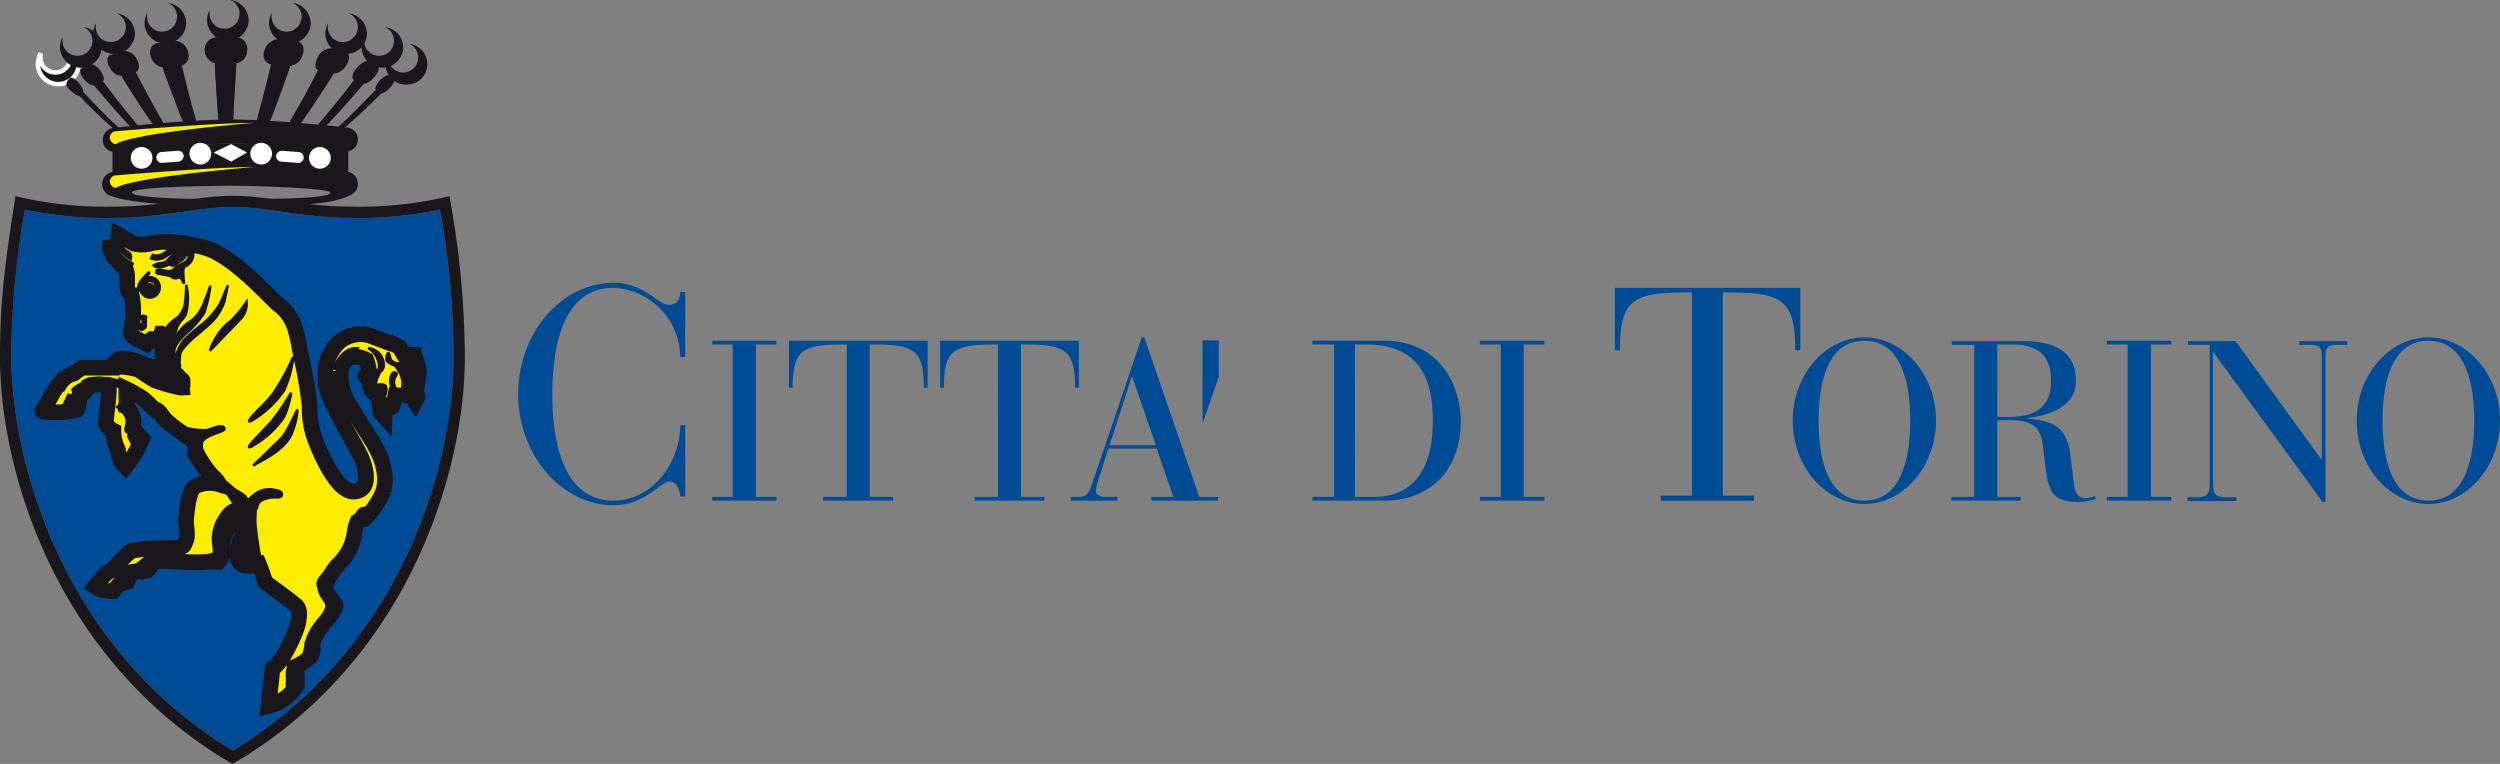 <svg xmlns="http://www.w3.org/2000/svg" width="267.338" height="81.689" viewBox="0 0 267.338 81.689">
  <rect x="0" y="0" width="267.338" height="81.689" fill="#808080" stroke="none"/>
  <g id="torino" transform="translate(-21.301 -229.9)">
    <g id="Raggruppa_9381" data-name="Raggruppa 9381" transform="translate(76.71 260.144)">
      <path id="Tracciato_5381" data-name="Tracciato 5381" d="M163.561,298.78h-.535c0,.757-.312,1.381-1.2,1.381-1.2,0-2.628-2.361-5.924-2.361-5.479,0-10.2,5.256-10.2,11.893s4.766,11.893,10.2,11.893c3.341,0,5.033-2.539,6.013-2.539.757,0,1.114.98,1.114,1.6h.535v-7.617h-.535c0,4.053-3.029,8.062-7.127,8.062-5.746,0-6.548-7.127-6.548-11.358s.757-11.4,6.548-11.4a7.471,7.471,0,0,1,7.127,7.394h.535Z" transform="translate(-145.7 -297.8)" fill="#004b95"/>
    </g>
    <path id="Tracciato_5382" data-name="Tracciato 5382" d="M194.483,328.4H192.3v.4h6.859v-.4h-2.183V312.1h2.183v-.4H192.3v.4h2.183Z" transform="translate(-94.834 -45.365)" fill="#004b95"/>
    <g id="Raggruppa_9382" data-name="Raggruppa 9382" transform="translate(105.662 266.335)">
      <path id="Tracciato_5383" data-name="Tracciato 5383" d="M216.847,328.4h-2.494v.4h7.483v-.4h-2.494V312.1h.535c4.276,0,5.256.668,5.256,4.632h.4V311.7H210.7v5.033h.4c0-3.964.98-4.632,5.3-4.632h.49v16.3Z" transform="translate(-210.7 -311.7)" fill="#004b95"/>
      <path id="Tracciato_5384" data-name="Tracciato 5384" d="M253.191,328.4H250.7v.4h7.438v-.4h-2.494V312.1h.535c4.276,0,5.256.668,5.256,4.632h.4V311.7H247v5.033h.4c0-3.964.98-4.632,5.3-4.632h.49Z" transform="translate(-230.831 -311.7)" fill="#004b95"/>
      <path id="Tracciato_5385" data-name="Tracciato 5385" d="M340.943,312.1h1.2c5.924,0,7.127,4.009,7.127,8.151,0,7.3-4.053,8.151-6.236,8.151h-2.094Zm-2.227,16.3H336.4v.4h7.617c4.989,0,8.24-3.252,8.24-8.552,0-3.207-1.826-8.552-8.285-8.552H336.4v.4h2.316Z" transform="translate(-280.411 -311.7)" fill="#004b95"/>
    </g>
    <path id="Tracciato_5386" data-name="Tracciato 5386" d="M378.827,328.4H376.6v.4h6.9v-.4h-2.227V312.1H383.5v-.4h-6.9v.4h2.227Z" transform="translate(-197.043 -45.365)" fill="#004b95"/>
    <g id="Raggruppa_9383" data-name="Raggruppa 9383" transform="translate(193.989 260.678)">
      <path id="Tracciato_5387" data-name="Tracciato 5387" d="M417.24,321.226H413.9v.535h9.977v-.535h-3.341V299.49h.713c5.7,0,7.038.891,7.038,6.191h.535V299H409v6.681h.535c0-5.3,1.292-6.191,7.038-6.191h.668Z" transform="translate(-409 -299)" fill="#004b95"/>
      <path id="Tracciato_5388" data-name="Tracciato 5388" d="M454.462,319.808c0-3.162.579-8.552,4.9-8.552s4.9,5.345,4.9,8.552c0,3.162-.579,8.552-4.9,8.552s-4.9-5.39-4.9-8.552m-2.762,0c0,4.989,3.563,8.908,7.661,8.908s7.661-3.964,7.661-8.908c0-4.989-3.563-8.908-7.661-8.908s-7.661,3.92-7.661,8.908" transform="translate(-432.681 -305.6)" fill="#004b95"/>
      <path id="Tracciato_5389" data-name="Tracciato 5389" d="M494.7,312.156h1.648c3.43,0,4.1,1.96,4.1,3.92,0,2.806-1.693,3.831-4.543,3.831h-1.2Zm-2.494,16.3H489.8v.4h7.394v-.4H494.7v-8.2h1.559c2.762,0,3.162,1.381,3.341,2.9l.178,1.47c.356,2.806.49,4.365,3.474,4.365a5.709,5.709,0,0,0,2-.312l-.134-.312a2.653,2.653,0,0,1-.98.223c-.4,0-1.069-.089-1.247-1.514l-.356-2.94c-.356-3.207-1.826-3.786-4.632-4.053v-.045c1.782-.223,5.211-.98,5.211-3.964,0-3.652-3.029-4.276-5.835-4.276h-7.438v.4h2.405v16.258Z" transform="translate(-453.81 -306.099)" fill="#004b95"/>
    </g>
    <path id="Tracciato_5390" data-name="Tracciato 5390" d="M529.327,328.4H527.1v.4H534v-.4h-2.182V312.1H534v-.4h-6.9v.4h2.227Z" transform="translate(-280.508 -45.365)" fill="#004b95"/>
    <g id="Raggruppa_9384" data-name="Raggruppa 9384" transform="translate(135.817 265.979)">
      <path id="Tracciato_5391" data-name="Tracciato 5391" d="M589.862,319.808c0-3.162.579-8.552,4.9-8.552s4.9,5.345,4.9,8.552c0,3.162-.579,8.552-4.9,8.552s-4.9-5.39-4.9-8.552m-2.762,0c0,4.989,3.563,8.908,7.661,8.908s7.661-3.964,7.661-8.908c0-4.989-3.563-8.908-7.661-8.908s-7.661,3.92-7.661,8.908" transform="translate(-449.599 -310.9)" fill="#004b95"/>
      <path id="Tracciato_5392" data-name="Tracciato 5392" d="M560.932,328.993h.312v-15.5c0-.98.178-1.292,1.247-1.292h1.069v-.4h-5.122v.4H559.6c1.069,0,1.247.312,1.247,1.292V324.45H560.8l-9.176-12.65h-5.078v.4h2.316v14.921c0,1.158-.4,1.381-1.514,1.381H546.5v.4h5.211v-.4h-.98c-1.114,0-1.514-.223-1.514-1.381V313h.045Z" transform="translate(-427.083 -311.399)" fill="#004b95"/>
      <path id="Tracciato_5393" data-name="Tracciato 5393" d="M287.487,322.436h-4.944l2.361-7.349h.045Zm1.871,5.523H287v.4h7.127v-.4h-2l-5.88-17.06h-.267l-5.3,15.634c-.445,1.336-.757,1.425-1.514,1.425H278.4v.4h4.989v-.4h-1.247c-.757,0-1.069-.267-1.069-.624a5.019,5.019,0,0,1,.356-1.47l.98-3.073h5.167Z" transform="translate(-278.4 -310.9)" fill="#004b95"/>
    </g>
    <path id="Tracciato_5394" data-name="Tracciato 5394" d="M310,311.6v8.908l1.737-4.989V311.6Z" transform="translate(-160.108 -45.309)" fill="#004b95"/>
    <g id="Raggruppa_9385" data-name="Raggruppa 9385" transform="translate(22.503 229.9)">
      <path id="Tracciato_5395" data-name="Tracciato 5395" d="M47.7,337.727C65.6,326.9,71.3,307.35,71.3,295.635a88.372,88.372,0,0,0-1.47-15.768,40.511,40.511,0,0,1-9.666.891c-4.9,0-8.775-1.158-12.516-1.158-3.7,0-7.617,1.158-12.516,1.158a40.511,40.511,0,0,1-9.666-.891A92.727,92.727,0,0,0,24,295.635c.089,11.714,5.746,31.268,23.7,42.092" transform="translate(-24 -257.463)" fill="#004b95"/>
      <path id="Tracciato_5396" data-name="Tracciato 5396" d="M113.9,242.583a2.352,2.352,0,0,1,.312-1.158,1.515,1.515,0,0,0-.045.445,1.6,1.6,0,1,0,3.207,0,1.563,1.563,0,0,0-.98-1.47,2.212,2.212,0,0,1,1.96,2.183,2.186,2.186,0,0,1-2.183,2.183,2.154,2.154,0,0,1-2.272-2.183" transform="translate(-73.857 -235.723)" fill="#1a171c"/>
      <path id="Tracciato_5397" data-name="Tracciato 5397" d="M108.1,238.583a2.352,2.352,0,0,1,.312-1.158,1.515,1.515,0,0,0-.045.445,1.6,1.6,0,1,0,3.207,0,1.563,1.563,0,0,0-.98-1.47,2.212,2.212,0,0,1,1.96,2.183,2.228,2.228,0,0,1-4.454,0" transform="translate(-70.64 -233.505)" fill="#1a171c"/>
      <path id="Tracciato_5398" data-name="Tracciato 5398" d="M99.4,235.283a2.352,2.352,0,0,1,.312-1.158,1.515,1.515,0,0,0-.045.445,1.6,1.6,0,0,0,3.207,0,1.563,1.563,0,0,0-.98-1.47,2.212,2.212,0,0,1,1.96,2.183,2.228,2.228,0,0,1-4.454,0" transform="translate(-65.815 -231.675)" fill="#1a171c"/>
      <path id="Tracciato_5399" data-name="Tracciato 5399" d="M85.9,232.783a2.352,2.352,0,0,1,.312-1.158,1.515,1.515,0,0,0-.045.445,1.6,1.6,0,0,0,3.207,0,1.563,1.563,0,0,0-.98-1.47,2.212,2.212,0,0,1,1.96,2.183,2.228,2.228,0,0,1-4.454,0" transform="translate(-58.329 -230.288)" fill="#1a171c"/>
      <path id="Tracciato_5400" data-name="Tracciato 5400" d="M71,232.083a2.352,2.352,0,0,1,.312-1.158,1.515,1.515,0,0,0-.045.445,1.6,1.6,0,1,0,3.207,0,1.563,1.563,0,0,0-.98-1.47,2.212,2.212,0,0,1,1.96,2.183,2.228,2.228,0,0,1-4.454,0" transform="translate(-50.065 -229.9)" fill="#1a171c"/>
      <path id="Tracciato_5401" data-name="Tracciato 5401" d="M34.765,243.591v.267a2.183,2.183,0,0,1-4.365,0,2.351,2.351,0,0,1,.312-1.158,1.515,1.515,0,0,0-.045.445,1.6,1.6,0,1,0,3.207,0h0Z" transform="translate(-27.549 -236.999)" fill="#1a171c"/>
      <path id="Tracciato_5402" data-name="Tracciato 5402" d="M34.765,243.591v.267a2.183,2.183,0,0,1-4.365,0,2.351,2.351,0,0,1,.312-1.158,1.515,1.515,0,0,0-.045.445,1.6,1.6,0,1,0,3.207,0h0Z" transform="translate(-27.549 -236.999)" fill="none" stroke="#fff" stroke-miterlimit="3.864" stroke-width="0.482"/>
      <path id="Tracciato_5403" data-name="Tracciato 5403" d="M35.7,238.583a2.351,2.351,0,0,1,.312-1.158,1.515,1.515,0,0,0-.045.445,1.6,1.6,0,1,0,3.207,0,1.563,1.563,0,0,0-.98-1.47,2.212,2.212,0,0,1,1.96,2.183,2.228,2.228,0,0,1-4.454,0" transform="translate(-30.489 -233.505)" fill="#1a171c"/>
      <path id="Tracciato_5404" data-name="Tracciato 5404" d="M43.7,235.283a2.351,2.351,0,0,1,.312-1.158,1.515,1.515,0,0,0-.045.445,1.6,1.6,0,0,0,3.207,0,1.563,1.563,0,0,0-.98-1.47,2.212,2.212,0,0,1,1.96,2.183,2.228,2.228,0,0,1-4.454,0" transform="translate(-34.925 -231.675)" fill="#1a171c"/>
      <path id="Tracciato_5405" data-name="Tracciato 5405" d="M56,232.783a2.352,2.352,0,0,1,.312-1.158,1.515,1.515,0,0,0-.045.445,1.6,1.6,0,0,0,3.207,0,1.563,1.563,0,0,0-.98-1.47,2.212,2.212,0,0,1,1.96,2.183,2.228,2.228,0,0,1-4.454,0" transform="translate(-41.747 -230.288)" fill="#1a171c"/>
      <path id="Tracciato_5406" data-name="Tracciato 5406" d="M39.456,251.164c.134-.134.668.223.935.49,1.336,1.425,2.494,2.628,3.519,3.563.178.178.4.445.178.49-.178.045-.579-.223-.713-.356q-1.537-1.336-3.474-3.341c-.312-.312-.579-.713-.445-.846" transform="translate(-32.552 -241.676)" fill="#1a171c"/>
      <path id="Tracciato_5407" data-name="Tracciato 5407" d="M37.252,249.01a3.122,3.122,0,0,1,.356-.445c.178-.134.713.223.98.579.356.445.535.846.4.98-.134.089-.267.223-.4.312-.134.134-.579-.223-.846-.445h0c-.4-.356-.624-.668-.49-.8v-.178" transform="translate(-31.328 -240.235)" fill="#1a171c"/>
      <path id="Tracciato_5408" data-name="Tracciato 5408" d="M43.486,248.365c.267-.134.846.223,1.2.668,1.336,1.782,2.45,3.162,3.385,4.276.178.223.267.535,0,.535a1.266,1.266,0,0,1-.846-.4c-.98-1.069-2.138-2.361-3.519-4.009-.4-.445-.535-.891-.223-1.069" transform="translate(-34.711 -240.124)" fill="#1a171c"/>
      <path id="Tracciato_5409" data-name="Tracciato 5409" d="M40.666,245.755c.267-.178.535-.312.8-.49.312-.134.935.223,1.292.757.4.579.4,1.024.134,1.158s-.535.223-.8.356c-.267.089-.757-.223-1.114-.624-.4-.49-.535-.98-.312-1.158" transform="translate(-33.183 -238.405)" fill="#1a171c"/>
      <path id="Tracciato_5410" data-name="Tracciato 5410" d="M50.628,245.783a1.489,1.489,0,0,1,1.381.891c1.114,2.138,2,3.742,2.717,4.989.178.312.089.579-.267.579a1.387,1.387,0,0,1-.935-.49c-.846-1.2-1.826-2.717-3.073-4.721-.312-.624-.267-1.158.178-1.247" transform="translate(-38.557 -238.701)" fill="#1a171c"/>
      <path id="Tracciato_5411" data-name="Tracciato 5411" d="M47.416,242.529c.445-.134.891-.312,1.381-.445a1.63,1.63,0,0,1,1.514,1.024c.356.757.089,1.2-.312,1.336-.445.089-.846.178-1.292.312a1.46,1.46,0,0,1-1.336-.846c-.4-.668-.312-1.247.045-1.381" transform="translate(-36.815 -236.649)" fill="#1a171c"/>
      <path id="Tracciato_5412" data-name="Tracciato 5412" d="M61.105,243.7a1.421,1.421,0,0,1,1.381,1.114c.579,2.361,1.024,4.142,1.425,5.479a.485.485,0,0,1-.535.624,1.091,1.091,0,0,1-.935-.579c-.535-1.336-1.158-3.029-2-5.3-.178-.757.134-1.292.668-1.336" transform="translate(-44.18 -237.549)" fill="#1a171c"/>
      <path id="Tracciato_5413" data-name="Tracciato 5413" d="M58.034,239.963c.624-.089,1.247-.178,1.915-.267a1.518,1.518,0,0,1,1.47,1.292,1.056,1.056,0,0,1-.846,1.381c-.579.045-1.158.134-1.693.178a1.531,1.531,0,0,1-1.425-1.069c-.312-.8.045-1.381.579-1.514" transform="translate(-42.489 -235.331)" fill="#1a171c"/>
      <path id="Tracciato_5414" data-name="Tracciato 5414" d="M74.058,242.8a1.155,1.155,0,0,1,1.114,1.292c-.134,2.45-.267,4.276-.312,5.657a.827.827,0,0,1-1.6,0c-.089-1.381-.223-3.162-.356-5.612a1.256,1.256,0,0,1,1.158-1.336" transform="translate(-51.119 -237.054)" fill="#1a171c"/>
      <path id="Tracciato_5415" data-name="Tracciato 5415" d="M71.648,238.845c.713-.045,1.425-.045,2.183-.045a1.3,1.3,0,0,1,1.158,1.514,1.371,1.371,0,0,1-1.292,1.292H71.782a1.4,1.4,0,0,1-1.292-1.292,1.3,1.3,0,0,1,1.158-1.47" transform="translate(-49.778 -234.836)" fill="#1a171c"/>
      <path id="Tracciato_5416" data-name="Tracciato 5416" d="M74.058,242.8a1.155,1.155,0,0,1,1.114,1.292c-.134,2.45-.267,4.276-.312,5.657a.827.827,0,0,1-1.6,0c-.089-1.381-.223-3.162-.356-5.612a1.286,1.286,0,0,1,1.158-1.336" transform="translate(-51.119 -237.054)" fill="#1a171c"/>
      <path id="Tracciato_5417" data-name="Tracciato 5417" d="M71.648,238.845c.713-.045,1.425-.045,2.183-.045a1.3,1.3,0,0,1,1.158,1.514,1.371,1.371,0,0,1-1.292,1.292H71.782a1.4,1.4,0,0,1-1.292-1.292,1.3,1.3,0,0,1,1.158-1.47" transform="translate(-49.778 -234.836)" fill="#1a171c"/>
      <path id="Tracciato_5418" data-name="Tracciato 5418" d="M85.782,243.3c.535.045.891.579.668,1.381-.846,2.361-1.47,4.1-2,5.434a1.039,1.039,0,0,1-.935.579.485.485,0,0,1-.535-.624c.356-1.381.846-3.118,1.425-5.568a1.4,1.4,0,0,1,1.381-1.2" transform="translate(-56.696 -237.328)" fill="#1a171c"/>
      <path id="Tracciato_5419" data-name="Tracciato 5419" d="M86.171,239.3c.668.045,1.336.134,2,.223.535.089.935.668.579,1.559A1.659,1.659,0,0,1,87.24,242.2c-.579-.045-1.158-.134-1.737-.178a1.037,1.037,0,0,1-.846-1.381,1.657,1.657,0,0,1,1.514-1.336" transform="translate(-57.619 -235.113)" fill="#1a171c"/>
      <path id="Tracciato_5420" data-name="Tracciato 5420" d="M95.31,245.185c.445.089.535.668.134,1.292-1.292,2.049-2.361,3.652-3.207,4.855a1.127,1.127,0,0,1-.98.49c-.356-.045-.445-.312-.267-.624.757-1.292,1.693-2.94,2.806-5.122a1.862,1.862,0,0,1,1.514-.891" transform="translate(-61.102 -238.37)" fill="#1a171c"/>
      <path id="Tracciato_5421" data-name="Tracciato 5421" d="M98.784,241.483c.49.134,1.024.267,1.47.4.4.134.535.713.045,1.425a1.682,1.682,0,0,1-1.425.891c-.445-.089-.891-.178-1.381-.267-.445-.089-.668-.579-.312-1.336a1.665,1.665,0,0,1,1.6-1.114" transform="translate(-64.486 -236.317)" fill="#1a171c"/>
      <path id="Tracciato_5422" data-name="Tracciato 5422" d="M102.6,247.768c.312.134.178.624-.223,1.114-1.47,1.737-2.673,3.073-3.742,4.187a1.321,1.321,0,0,1-.891.445c-.312-.045-.223-.312,0-.579.98-1.158,2.183-2.583,3.608-4.454.312-.445.935-.846,1.247-.713" transform="translate(-64.788 -239.795)" fill="#1a171c"/>
      <path id="Tracciato_5423" data-name="Tracciato 5423" d="M107.686,244.565a5.7,5.7,0,0,1,.891.49c.267.178.134.668-.356,1.247-.4.445-.935.757-1.2.668-.267-.134-.579-.223-.891-.356s-.312-.624.134-1.2c.445-.624,1.114-.98,1.425-.846" transform="translate(-69.424 -238.018)" fill="#1a171c"/>
      <path id="Tracciato_5424" data-name="Tracciato 5424" d="M107.161,250.545c.178.134-.089.579-.445.935-1.425,1.381-2.628,2.539-3.742,3.474-.178.134-.579.4-.8.356s-.045-.312.178-.49c1.069-.98,2.316-2.227,3.786-3.742.267-.312.846-.713,1.024-.534" transform="translate(-67.296 -241.325)" fill="#1a171c"/>
      <path id="Tracciato_5425" data-name="Tracciato 5425" d="M113.028,247.864a3.618,3.618,0,0,1,.4.445c.134.178-.134.624-.535,1.024-.267.267-.757.624-.935.49-.134-.134-.312-.223-.445-.356-.178-.134,0-.579.4-1.024.356-.356.935-.713,1.114-.579" transform="translate(-72.495 -239.847)" fill="#1a171c"/>
      <path id="Tracciato_5426" data-name="Tracciato 5426" d="M47.192,259.491s7.216-.891,12.516-.891c4.9,0,12.249.846,12.249.846a1.292,1.292,0,0,1,0,2.583s-7.216-.846-12.294-.846c-4.989,0-12.472.891-12.472.891a1.292,1.292,0,0,1,0-2.583" transform="translate(-36.145 -245.816)" fill="#1a171c"/>
      <path id="Tracciato_5427" data-name="Tracciato 5427" d="M48.3,265.064s7.75-.624,12.694-.668c4.9-.045,12.516.4,12.516.4v3.474s-7.617-.846-12.472-.846c-4.944,0-12.739.891-12.739.891v-3.252Z" transform="translate(-37.476 -249.029)" fill="#1a171c"/>
      <path id="Tracciato_5428" data-name="Tracciato 5428" d="M47.192,270.091s7.572-.891,12.516-.891c4.766,0,12.249.846,12.249.846a1.292,1.292,0,0,1,0,2.583s.089-1.247-12.249-1.247c-13.14,0-12.516,1.292-12.516,1.292a1.292,1.292,0,1,1,0-2.583" transform="translate(-36.145 -251.695)" fill="#1a171c"/>
    </g>
    <path id="Tracciato_5429" data-name="Tracciato 5429" d="M72.6,265.391l1.871.98,1.693-.98-1.693-.891Z" transform="translate(-28.45 -19.189)" fill="#fff"/>
    <path id="Tracciato_5430" data-name="Tracciato 5430" d="M59.335,266.228l1.782-.134a.589.589,0,0,1,.624.535.625.625,0,0,1-.535.624l-1.782.134a.581.581,0,0,1-.089-1.158" transform="translate(-20.797 -20.07)" fill="#fff"/>
    <path id="Tracciato_5431" data-name="Tracciato 5431" d="M52.7,266.358a1.158,1.158,0,1,1,1.158,1.158,1.15,1.15,0,0,1-1.158-1.158" transform="translate(-17.414 -19.577)" fill="#fff"/>
    <path id="Tracciato_5432" data-name="Tracciato 5432" d="M66.8,265.358a1.158,1.158,0,1,1,1.158,1.158,1.179,1.179,0,0,1-1.158-1.158" transform="translate(-25.233 -19.022)" fill="#fff"/>
    <path id="Tracciato_5433" data-name="Tracciato 5433" d="M88.218,266.1l1.782.134a.589.589,0,0,1,.535.624.564.564,0,0,1-.624.535l-1.782-.134a.589.589,0,0,1-.535-.624.625.625,0,0,1,.624-.535" transform="translate(-36.763 -20.076)" fill="#fff"/>
    <path id="Tracciato_5434" data-name="Tracciato 5434" d="M81.4,265.358a1.158,1.158,0,1,1,1.158,1.158,1.179,1.179,0,0,1-1.158-1.158" transform="translate(-33.33 -19.022)" fill="#fff"/>
    <path id="Tracciato_5435" data-name="Tracciato 5435" d="M95.5,266.358a1.158,1.158,0,1,1,1.158,1.158,1.15,1.15,0,0,1-1.158-1.158" transform="translate(-41.15 -19.577)" fill="#fff"/>
    <path id="Tracciato_5436" data-name="Tracciato 5436" d="M52,315.787s-.4,0-.846.668a3.967,3.967,0,0,0-.846,2.183c-.045.935.4,1.737-.267,2.316-.8.624-4.543.223-5.122.223a6.662,6.662,0,0,0-1.96.134c-.356.134-.4.267-.713.49a2.162,2.162,0,0,0-.445.4l-1.114.178c.134.312-.223.223-.223.223l-1.514,1.782a3.149,3.149,0,0,1-1.96-.49,14.156,14.156,0,0,1,1.292-1.47l.624-.356a13.487,13.487,0,0,1,1.96-1.96,11.039,11.039,0,0,1,2.361-.267c.846-.045,2.183-.089,2.183-.089.312,0,.98,0,1.114-.312l.223-.535c.223-.624-.089-1.47,0-2.405.134-1.336.356-2.94.935-3.252a3.3,3.3,0,0,1,2.583-.223c-.223-.624-1.024-1.069-1.6-1.826-.312-.4-.757-1.114-.757-1.114-.4-.178-.045-1.336-.312-1.693a28.739,28.739,0,0,1-3.207-2.361s-.579-1.114-.98-.98c-.356-.356-1.158-1.114-1.158-1.114a12.993,12.993,0,0,0-1.915-1.114c0,.535,0,1.2.045,1.915a2.306,2.306,0,0,1,.668,2.138,5.671,5.671,0,0,0,.98,1.247,11.711,11.711,0,0,1-1.782,3.029,2.593,2.593,0,0,1-.8-1.826,4.627,4.627,0,0,1-.49-2.049s-.8-.4-.8-.846c.045-1.247.356-2.494.312-3.92a3.468,3.468,0,0,0-2.227.045c-.178.624-.535.624-.98,1.2a1.769,1.769,0,0,1-.223,1.292,9.712,9.712,0,0,1-2.316.267c-.535-.045-1.514.045-1.336-.223a18.341,18.341,0,0,0,1.158-1.96l.223-.356c.089-.134.312-.535.445-.535a2.449,2.449,0,0,1,1.514-1.114l.846-.624h3.3a1.168,1.168,0,0,1,.757-.935,4.358,4.358,0,0,1,2.093.356s.4.178.668.267a3.306,3.306,0,0,0,1.737.223l.178-.891c-.267-.312,0-1.826.223-2.494l-.445-.178a.867.867,0,0,1-1.024.624l-.535.49c-.891-.49-1.559-.713-1.737-1.292a8.644,8.644,0,0,0,.134-3.875l-.356-.445c-.356-.713.134-2.049-.445-2.539l.045-.134s-1.96-1.114-1.514-2.672a4.96,4.96,0,0,0,1.069.713,2.481,2.481,0,0,1-.223-1.425l1.648.935a3.6,3.6,0,0,0,2.049-.089l.891-.089a16.186,16.186,0,0,1,4.811.668c2.851.891,6.414,4.855,7.572,5.924a5.015,5.015,0,0,1,1.96,2.806c.223.668.4,1.915.668,3.118a44.532,44.532,0,0,1,.846,5.078,9.423,9.423,0,0,0,.579,3.519c.713,1.871,2.494,5.88,4.321,5.568,1.826-.267,1.024-2.851.49-3.92-.846-1.648-1.915-3.385-2.093-3.831-.4-1.024-3.3-4.766-.312-8.062a3.513,3.513,0,0,1,3.92-.668l1.559.579c.445.178.49.134.49.134l.668.356.4.713,1.114.089a4.5,4.5,0,0,1,.535,1.782l-.089.668-.178-.223-.8-.98-.445.178a2.856,2.856,0,0,1,.4,2.093l.579.668c.178-.045.49.267.312.356l-.223.445-.134-.223s-.134-.624-1.247-.356c.045-.045-.134,0-.089-.045l-.624-.045c-.089.445-.356,1.247-.356,1.247l-.579.267-.045-.089a3.267,3.267,0,0,0-.178.935l-.445-.49c-.045-.445-.178-1.425-.178-1.425l-.089-.356-.4-.267-.045.089a1.64,1.64,0,0,1-.267-1.737h-.579c-.134-.178.267-.267.356-.267a3.659,3.659,0,0,0-.267-1.514c-2.405-1.2-2.762,1.2-2.762,1.2a7.708,7.708,0,0,0,.579,2.984c.624,1.069,2.673,4.321,2.717,4.365.757,1.2,1.871,3.341,1.292,5.479a9.732,9.732,0,0,1-2,2.984c-.757.178-.757.223-.846.49a4,4,0,0,0-.223.846,5.74,5.74,0,0,1-1.782,3.563,7.854,7.854,0,0,0-1.336,2.138c-.312.8,1.247,2,1.069,2.361-.713,1.559-1.871,2-2.494,4.009.223,1.158-.267,1.425-.846,1.871a7.08,7.08,0,0,1-.891.49,10.677,10.677,0,0,1,.089,2.049,5.054,5.054,0,0,1-3.029,2.183l.356-3.252a3.749,3.749,0,0,1,.134-.8c.935-.445,2.494-3.831,2.673-4.766l-.045-.045c.223-.757.356-1.648-.445-2.093-.535-.49-2.94-2.183-3.029-2.316a24.672,24.672,0,0,0-.935-2.539s-.089.846-.713.846c-1.693,0-1.336-1.425-1.336-1.737a5.456,5.456,0,0,1,.8-1.871,2.651,2.651,0,0,0-.267-.98Z" transform="translate(-5.575 -31.278)" fill="#ffed00"/>
    <path id="Tracciato_5437" data-name="Tracciato 5437" d="M55.6,298.857a.49.49,0,1,1,.49.49.494.494,0,0,1-.49-.49m0-.134a.624.624,0,1,1,.624.624.609.609,0,0,1-.624-.624" transform="translate(-19.022 -37.823)" fill="#1a171c"/>
    <path id="Tracciato_5438" data-name="Tracciato 5438" d="M55.6,298.857a.49.49,0,1,1,.49.49A.494.494,0,0,1,55.6,298.857Zm0-.134a.624.624,0,1,1,.624.624A.609.609,0,0,1,55.6,298.724Z" transform="translate(-19.022 -37.823)" fill="none" stroke="#1a171c" stroke-miterlimit="3.864" stroke-width="0.275"/>
    <path id="Tracciato_5439" data-name="Tracciato 5439" d="M55.009,306.075c.134.089.178.089.134.267a1.108,1.108,0,0,1-.134.312s-.223-.045-.223.089-.045.312.045.4c.089.045.134.178.356,0,.223-.134.267-.178.267-.4v-.624c0-.178.134-.312-.089-.356s-.4-.045-.4.045c-.045.134-.089.134.045.267" transform="translate(-18.565 -42.056)" fill="#1a171c"/>
    <path id="Tracciato_5440" data-name="Tracciato 5440" d="M55.009,306.075c.134.089.178.089.134.267a1.108,1.108,0,0,1-.134.312s-.223-.045-.223.089-.045.312.045.4c.089.045.134.178.356,0,.223-.134.267-.178.267-.4v-.624c0-.178.134-.312-.089-.356s-.4-.045-.4.045C54.92,305.942,54.875,305.942,55.009,306.075Z" transform="translate(-18.565 -42.056)" fill="none" stroke="#1a171c" stroke-miterlimit="3.864" stroke-width="0.275"/>
    <path id="Tracciato_5441" data-name="Tracciato 5441" d="M54.595,309.856c-.045.089.267.312.445.312a1.058,1.058,0,0,0,.535-.134c.134-.089,1.381-.535,1.381-.535s-1.292.223-1.425.267c-.178.089-.178.267-.445.223-.312-.134-.4-.223-.49-.134" transform="translate(-18.462 -44.145)" fill="#1a171c"/>
    <path id="Tracciato_5442" data-name="Tracciato 5442" d="M54.595,309.856c-.045.089.267.312.445.312a1.058,1.058,0,0,0,.535-.134c.134-.089,1.381-.535,1.381-.535s-1.292.223-1.425.267c-.178.089-.178.267-.445.223C54.773,309.856,54.684,309.767,54.595,309.856Z" transform="translate(-18.462 -44.145)" fill="none" stroke="#1a171c" stroke-miterlimit="3.864" stroke-width="0.275"/>
    <path id="Tracciato_5443" data-name="Tracciato 5443" d="M60.5,294.575c.223.312.891,0,.891,0l.4.713a10.921,10.921,0,0,1-.089-1.425c.089-.668.757-.935.045-.624-.713.356-.935.713-1.381.846s-.98-.312-1.47-.089c-.49.267,1.381.312,1.6.579" transform="translate(-20.806 -35.055)" fill="#1a171c"/>
    <path id="Tracciato_5444" data-name="Tracciato 5444" d="M60.5,294.575c.223.312.891,0,.891,0l.4.713a10.921,10.921,0,0,1-.089-1.425c.089-.668.757-.935.045-.624-.713.356-.935.713-1.381.846s-.98-.312-1.47-.089C58.409,294.263,60.279,294.308,60.5,294.575Z" transform="translate(-20.806 -35.055)" fill="none" stroke="#1a171c" stroke-miterlimit="3.864" stroke-width="0.275"/>
    <path id="Tracciato_5445" data-name="Tracciato 5445" d="M62.586,305.226a3.485,3.485,0,0,1,.891-1.96,3.755,3.755,0,0,1,1.114-.98,3.748,3.748,0,0,0,.98-1.069,5.284,5.284,0,0,0,.535-1.158,16.325,16.325,0,0,0,.579-1.559,14.945,14.945,0,0,1-.668,2.9,9.7,9.7,0,0,1-1.158,1.47c-.535.579-.757.668-1.247,1.2a3.42,3.42,0,0,0-.8,1.292c-.178.49-.267.757-.223-.134" transform="translate(-22.89 -38.044)" fill="#1a171c"/>
    <path id="Tracciato_5446" data-name="Tracciato 5446" d="M62.586,305.226a3.485,3.485,0,0,1,.891-1.96,3.755,3.755,0,0,1,1.114-.98,3.748,3.748,0,0,0,.98-1.069,5.284,5.284,0,0,0,.535-1.158,16.325,16.325,0,0,0,.579-1.559,14.945,14.945,0,0,1-.668,2.9,9.7,9.7,0,0,1-1.158,1.47c-.535.579-.757.668-1.247,1.2a3.42,3.42,0,0,0-.8,1.292C62.63,305.849,62.541,306.117,62.586,305.226Z" transform="translate(-22.89 -38.044)" fill="none" stroke="#1a171c" stroke-miterlimit="3.864" stroke-width="0.275"/>
    <path id="Tracciato_5447" data-name="Tracciato 5447" d="M63.078,306.418a5.588,5.588,0,0,1,.935-2.138,22.527,22.527,0,0,1,1.96-1.693,8.531,8.531,0,0,0,1.915-2.183c.223-.445.846-2,.846-2s-.312,1.425-.356,1.693a6.087,6.087,0,0,1-1.2,2.049c-.579.624-2.138,1.871-2.361,2.093s-1.069,1.024-1.158,1.425a5.172,5.172,0,0,0-.089,1.024c0,.134.178.668-.223.624-.356-.045-.445-.846-.445-.846Z" transform="translate(-23.071 -37.989)" fill="#1a171c"/>
    <path id="Tracciato_5448" data-name="Tracciato 5448" d="M63.078,306.418a5.588,5.588,0,0,1,.935-2.138,22.527,22.527,0,0,1,1.96-1.693,8.531,8.531,0,0,0,1.915-2.183c.223-.445.846-2,.846-2s-.312,1.425-.356,1.693a6.087,6.087,0,0,1-1.2,2.049c-.579.624-2.138,1.871-2.361,2.093s-1.069,1.024-1.158,1.425a5.172,5.172,0,0,0-.089,1.024c0,.134.178.668-.223.624-.356-.045-.445-.846-.445-.846Z" transform="translate(-23.071 -37.989)" fill="none" stroke="#1a171c" stroke-miterlimit="3.864" stroke-width="0.275"/>
    <path id="Tracciato_5449" data-name="Tracciato 5449" d="M80.11,359.242s-.089.846-.713.846c-1.693,0-1.336-1.425-1.336-1.737a5.455,5.455,0,0,1,.8-1.871,2.651,2.651,0,0,0-.267-.98Z" transform="translate(-31.461 -69.655)" fill="#1a171c"/>
    <path id="Tracciato_5450" data-name="Tracciato 5450" d="M80.11,359.242s-.089.846-.713.846c-1.693,0-1.336-1.425-1.336-1.737a5.455,5.455,0,0,1,.8-1.871,2.651,2.651,0,0,0-.267-.98Z" transform="translate(-31.461 -69.655)" fill="none" stroke="#1a171c" stroke-miterlimit="3.864" stroke-width="0.275"/>
    <path id="Tracciato_5451" data-name="Tracciato 5451" d="M82.039,328.832s-1.871,1.915-.312.891a9.709,9.709,0,0,0,3.162-3.029A11.283,11.283,0,0,0,85.6,324.2a26.987,26.987,0,0,1-2.049,3.029c-.579.624-1.514,1.6-1.514,1.6" transform="translate(-33.168 -52.297)" fill="#1a171c"/>
    <path id="Tracciato_5452" data-name="Tracciato 5452" d="M82.039,328.832s-1.871,1.915-.312.891a9.709,9.709,0,0,0,3.162-3.029A11.283,11.283,0,0,0,85.6,324.2a26.987,26.987,0,0,1-2.049,3.029C82.975,327.852,82.039,328.832,82.039,328.832Z" transform="translate(-33.168 -52.297)" fill="none" stroke="#1a171c" stroke-miterlimit="3.864" stroke-width="0.275"/>
    <path id="Tracciato_5453" data-name="Tracciato 5453" d="M83.561,333c-.49.49-1.6,1.47-1.247,1.247.356-.267,2.984-1.381,3.875-3.118a7.9,7.9,0,0,0,.713-2.673c0-.312-.8,1.737-1.514,2.717-.668.757-1.158,1.114-1.826,1.826" transform="translate(-33.799 -54.642)" fill="#1a171c"/>
    <path id="Tracciato_5454" data-name="Tracciato 5454" d="M83.561,333c-.49.49-1.6,1.47-1.247,1.247.356-.267,2.984-1.381,3.875-3.118a7.9,7.9,0,0,0,.713-2.673c0-.312-.8,1.737-1.514,2.717C84.719,331.934,84.229,332.291,83.561,333Z" transform="translate(-33.799 -54.642)" fill="none" stroke="#1a171c" stroke-miterlimit="3.864" stroke-width="0.275"/>
    <path id="Tracciato_5455" data-name="Tracciato 5455" d="M72.9,305.306a4.331,4.331,0,0,1,1.024-.98,13.907,13.907,0,0,0,1.693-2.049h0a2.456,2.456,0,0,1-.49,1.648c-.579.624-3.43,3.563-3.43,3.563a6.846,6.846,0,0,1,1.2-2.183" transform="translate(-27.951 -40.084)" fill="#1a171c"/>
    <path id="Tracciato_5456" data-name="Tracciato 5456" d="M72.9,305.306a4.331,4.331,0,0,1,1.024-.98,13.907,13.907,0,0,0,1.693-2.049h0a2.456,2.456,0,0,1-.49,1.648c-.579.624-3.43,3.563-3.43,3.563A6.846,6.846,0,0,1,72.9,305.306Z" transform="translate(-27.951 -40.084)" fill="none" stroke="#1a171c" stroke-miterlimit="3.864" stroke-width="0.275"/>
    <path id="Tracciato_5457" data-name="Tracciato 5457" d="M82.039,321.3s-1.871,1.915-.312.891a10.68,10.68,0,0,0,3.118-3.029,11.831,11.831,0,0,0,.98-3.563,23.817,23.817,0,0,1-2.272,4.1,21.186,21.186,0,0,1-1.514,1.6" transform="translate(-33.168 -47.528)" fill="#1a171c"/>
    <path id="Tracciato_5458" data-name="Tracciato 5458" d="M82.039,321.3s-1.871,1.915-.312.891a10.68,10.68,0,0,0,3.118-3.029,11.831,11.831,0,0,0,.98-3.563,23.817,23.817,0,0,1-2.272,4.1A21.186,21.186,0,0,1,82.039,321.3Z" transform="translate(-33.168 -47.528)" fill="none" stroke="#1a171c" stroke-miterlimit="3.864" stroke-width="0.275"/>
    <path id="Tracciato_5459" data-name="Tracciato 5459" d="M48.932,290.372s-1.96-1.114-1.514-2.672a1.888,1.888,0,0,0,.624,1.336c.267.356.668.356.846.757a4.136,4.136,0,0,1,.045.579" transform="translate(-14.448 -32.055)" fill="#1a171c"/>
    <path id="Tracciato_5460" data-name="Tracciato 5460" d="M48.932,290.372s-1.96-1.114-1.514-2.672a1.888,1.888,0,0,0,.624,1.336c.267.356.668.356.846.757A4.136,4.136,0,0,1,48.932,290.372Z" transform="translate(-14.448 -32.055)" fill="none" stroke="#1a171c" stroke-miterlimit="3.864" stroke-width="0.275"/>
    <path id="Tracciato_5461" data-name="Tracciato 5461" d="M50.732,289.05s-1.96-1.024-1.514-2.45a2.585,2.585,0,0,0,.668,1.247c.267.356.713.4.846.8a1.079,1.079,0,0,1,0,.4" transform="translate(-15.446 -31.445)" fill="#1a171c"/>
    <path id="Tracciato_5462" data-name="Tracciato 5462" d="M50.732,289.05s-1.96-1.024-1.514-2.45a2.585,2.585,0,0,0,.668,1.247c.267.356.713.4.846.8A1.079,1.079,0,0,1,50.732,289.05Z" transform="translate(-15.446 -31.445)" fill="none" stroke="#1a171c" stroke-miterlimit="3.864" stroke-width="0.275"/>
    <path id="Tracciato_5463" data-name="Tracciato 5463" d="M58.4,291.266s.134.267.8.134.624-.312,1.024-.668c.445-.356.935-.891,1.247-.935s.8-.267.846.267a1.22,1.22,0,0,1-.8,1.336c-.713.356-.935.713-1.381.846s-1.069-.267-1.559-.045" transform="translate(-20.575 -33.171)" fill="none" stroke="#1a171c" stroke-miterlimit="3.864" stroke-width="0.68"/>
    <path id="Tracciato_5464" data-name="Tracciato 5464" d="M58.7,291.863s-.045.089.624.134c.713.045.713-.312,1.114-.668a3.131,3.131,0,0,1,1.247-.668c.312-.045.624-.089.312.223-.535.534-.178.312-.624.579-.668.4-.223.356-.668.49s-.312-.223-.846,0a2.005,2.005,0,0,1-1.158-.089" transform="translate(-20.741 -33.679)" fill="#1a171c"/>
    <path id="Tracciato_5465" data-name="Tracciato 5465" d="M58.7,291.863s-.045.089.624.134c.713.045.713-.312,1.114-.668a3.131,3.131,0,0,1,1.247-.668c.312-.045.624-.089.312.223-.535.534-.178.312-.624.579-.668.4-.223.356-.668.49s-.312-.223-.846,0A2.005,2.005,0,0,1,58.7,291.863Z" transform="translate(-20.741 -33.679)" fill="none" stroke="#1a171c" stroke-miterlimit="3.864" stroke-width="0.275"/>
    <path id="Tracciato_5466" data-name="Tracciato 5466" d="M55.9,299.867a.316.316,0,1,1,.312.267c-.134,0-.312-.134-.312-.267" transform="translate(-19.189 -38.654)" fill="#1a171c"/>
    <ellipse id="Ellisse_222" data-name="Ellisse 222" cx="0.312" cy="0.267" rx="0.312" ry="0.267" transform="translate(36.756 260.946)" fill="none" stroke="#1a171c" stroke-miterlimit="3.864" stroke-width="0.275"/>
    <ellipse id="Ellisse_223" data-name="Ellisse 223" cx="0.846" cy="0.891" rx="0.846" ry="0.891" transform="translate(36.489 259.743)" fill="none" stroke="#1a171c" stroke-miterlimit="3.864" stroke-width="0.68"/>
    <path id="Tracciato_5467" data-name="Tracciato 5467" d="M52.954,297.26c.134-.134.49-.178.624-.312,0-.579.579-1.114,1.114-1.648.356.045-1.024.935-.757,1.826-.045-.045-1.514.713-.98.134" transform="translate(-17.49 -36.27)" fill="#1a171c"/>
    <path id="Tracciato_5468" data-name="Tracciato 5468" d="M52.954,297.26c.134-.134.49-.178.624-.312,0-.579.579-1.114,1.114-1.648.356.045-1.024.935-.757,1.826C53.89,297.082,52.42,297.839,52.954,297.26Z" transform="translate(-17.49 -36.27)" fill="none" stroke="#1a171c" stroke-miterlimit="3.864" stroke-width="0.275"/>
    <path id="Tracciato_5469" data-name="Tracciato 5469" d="M110.335,320.968c.4.445.535.045,1.069.223s.134,1.381-.312,1.826l.579.49-.846.49a5.842,5.842,0,0,0-.356-1.2l.178-.223-.089-.356-.4-.267-.045.089a1.64,1.64,0,0,1-.267-1.737,3.5,3.5,0,0,0,.49.668" transform="translate(-49.037 -50.134)" fill="#1a171c"/>
    <path id="Tracciato_5470" data-name="Tracciato 5470" d="M110.335,320.968c.4.445.535.045,1.069.223s.134,1.381-.312,1.826l.579.49-.846.49a5.842,5.842,0,0,0-.356-1.2l.178-.223-.089-.356-.4-.267-.045.089a1.64,1.64,0,0,1-.267-1.737A3.5,3.5,0,0,0,110.335,320.968Z" transform="translate(-49.037 -50.134)" fill="none" stroke="#1a171c" stroke-miterlimit="3.864" stroke-width="0.275"/>
    <path id="Tracciato_5471" data-name="Tracciato 5471" d="M116.1,321.764c.045-.045-.134,0-.089-.045l-.624-.045s.089.045-.267-.757a1.615,1.615,0,0,1,.045-1.425c.089-.267.4-.134.4-.134s.223.045,0,.356a1.189,1.189,0,0,0-.134,1.024,4.387,4.387,0,0,0,.668,1.024" transform="translate(-51.948 -49.593)" fill="#1a171c"/>
    <path id="Tracciato_5472" data-name="Tracciato 5472" d="M116.1,321.764c.045-.045-.134,0-.089-.045l-.624-.045s.089.045-.267-.757a1.615,1.615,0,0,1,.045-1.425c.089-.267.4-.134.4-.134s.223.045,0,.356a1.189,1.189,0,0,0-.134,1.024A4.387,4.387,0,0,0,116.1,321.764Z" transform="translate(-51.948 -49.593)" fill="none" stroke="#1a171c" stroke-miterlimit="3.864" stroke-width="0.275"/>
    <path id="Tracciato_5473" data-name="Tracciato 5473" d="M111.348,315.148A1.784,1.784,0,0,0,109.7,313.5a2.334,2.334,0,0,1,1.158,2.138c0,.178-.4.624-.4.624s1.024-.178.891-1.114" transform="translate(-49.025 -46.363)" fill="#1a171c"/>
    <path id="Tracciato_5474" data-name="Tracciato 5474" d="M111.348,315.148A1.784,1.784,0,0,0,109.7,313.5a2.334,2.334,0,0,1,1.158,2.138c0,.178-.4.624-.4.624S111.482,316.083,111.348,315.148Z" transform="translate(-49.025 -46.363)" fill="none" stroke="#1a171c" stroke-miterlimit="3.864" stroke-width="0.275"/>
    <path id="Tracciato_5475" data-name="Tracciato 5475" d="M114.4,314.854c.134.535.178.668.535.8a7.354,7.354,0,0,1,.935.49l.045.223s-.045.089-.668-.223c-.579-.312-1.024-.445-1.158-.713-.045-.312.134-1.158.312-.579" transform="translate(-51.457 -47.004)" fill="#1a171c"/>
    <path id="Tracciato_5476" data-name="Tracciato 5476" d="M114.4,314.854c.134.535.178.668.535.8a7.354,7.354,0,0,1,.935.49l.045.223s-.045.089-.668-.223c-.579-.312-1.024-.445-1.158-.713C114.047,315.121,114.225,314.275,114.4,314.854Z" transform="translate(-51.457 -47.004)" fill="none" stroke="#1a171c" stroke-miterlimit="3.864" stroke-width="0.275"/>
    <path id="Tracciato_5477" data-name="Tracciato 5477" d="M48,318.045s.535-.045,1.2-.045a8.14,8.14,0,0,1,1.693.312c.045,0,1.47,1.024,1.826,1.158a17.959,17.959,0,0,0,2.717.757c.267,0,.98-.045.98-.045" transform="translate(-14.807 -48.859)" fill="none" stroke="#1a171c" stroke-miterlimit="3.864" stroke-width="1.635"/>
    <path id="Tracciato_5478" data-name="Tracciato 5478" d="M70.9,273.66c0-.4-7.127-.713-10.6-.713-1.514,0-10.6.089-10.6.713,0,.757,9.131.713,10.6.713,3.474-.045,10.6.045,10.6-.713M47.475,272.9c1.292-1.2,11.714-1.2,12.828-1.2s11.536,0,12.828,1.2c.089.089.579-.045.579.223,0,1.292-3.964,1.693-4.543,1.737-2.272.223-5.39.356-8.864.356-1.114,0-12.2-.178-13.229-1.47-.089-.134.134-.045.134-.312a.761.761,0,0,1,.267-.534" transform="translate(-14.282 -23.182)" fill="#1a171c"/>
    <path id="Tracciato_5479" data-name="Tracciato 5479" d="M46.2,276.9c3.7,0,7.617,1.158,12.516,1.158a41.743,41.743,0,0,0,10.645-1.114,96.206,96.206,0,0,1,1.648,17.238c0,11.848-5.7,31.625-23.652,42.76l-1.2.713h0l-1.2-.713C27,325.762,21.3,306.03,21.3,294.182c0-6.77.668-10.69,1.648-17.238a41.743,41.743,0,0,0,10.645,1.114c4.989,0,8.908-1.158,12.605-1.158m0,59.33c17.906-10.824,23.607-30.378,23.607-42.092a88.372,88.372,0,0,0-1.47-15.768,40.511,40.511,0,0,1-9.666.891c-4.9,0-8.775-1.158-12.516-1.158-3.7,0-7.617,1.158-12.516,1.158a40.511,40.511,0,0,1-9.666-.891,92.727,92.727,0,0,0-1.47,15.768c.089,11.714,5.746,31.268,23.7,42.092" transform="translate(0 -26.065)" fill="#1a171c"/>
    <path id="Tracciato_5480" data-name="Tracciato 5480" d="M48.368,270.891S58.746,270,63.111,270c-13.942,1.2-14.743,2.227-14.743,2.227a.685.685,0,0,1-.668-.668.656.656,0,0,1,.668-.668" transform="translate(-14.641 -22.239)" fill="#ffed00"/>
    <path id="Tracciato_5481" data-name="Tracciato 5481" d="M48.368,260.291s10.378-.891,14.743-.891c-13.986,1.2-14.743,2.272-14.743,2.272A.685.685,0,0,1,47.7,261a.668.668,0,0,1,.668-.713" transform="translate(-14.641 -16.36)" fill="#ffed00"/>
    <path id="Tracciato_5482" data-name="Tracciato 5482" d="M57.5,290.164a1.37,1.37,0,0,0,.757.134c.668-.089.713-.312,1.247-.579a8.8,8.8,0,0,1,1.47-.535.7.7,0,0,1,.891.535" transform="translate(-20.076 -32.87)" fill="none" stroke="#1a171c" stroke-miterlimit="3.864" stroke-width="0.68"/>
    <path id="Tracciato_5483" data-name="Tracciato 5483" d="M52.1,315.787s-.4,0-.846.668a3.967,3.967,0,0,0-.846,2.183c-.045.935.4,1.737-.267,2.316-.8.624-4.543.223-5.122.223a6.662,6.662,0,0,0-1.96.134c-.356.134-.4.267-.713.49a2.162,2.162,0,0,0-.445.4l-1.114.178c.134.312-.223.223-.223.223l-1.514,1.782a3.149,3.149,0,0,1-1.96-.49,14.155,14.155,0,0,1,1.292-1.47l.624-.356a13.488,13.488,0,0,1,1.96-1.96,11.039,11.039,0,0,1,2.361-.267c.846-.045,2.183-.089,2.183-.089.312,0,.98,0,1.114-.312l.223-.534c.223-.624-.089-1.47,0-2.405.134-1.336.356-2.94.935-3.3a3.508,3.508,0,0,1,2.583-.223c-.223-.624-1.024-1.069-1.6-1.826-.312-.445-.757-1.114-.757-1.114-.4-.178-.045-1.336-.312-1.693a28.739,28.739,0,0,1-3.207-2.361s-.579-1.114-.98-.98c-.356-.356-1.158-1.114-1.158-1.114a12.993,12.993,0,0,0-1.915-1.114c0,.535,0,1.2.045,1.915a2.306,2.306,0,0,1,.668,2.138,5.672,5.672,0,0,0,.98,1.247,11.711,11.711,0,0,1-1.782,3.029,2.593,2.593,0,0,1-.8-1.826,4.627,4.627,0,0,1-.49-2.049s-.8-.4-.8-.846c.045-1.247.356-2.494.312-3.92a3.468,3.468,0,0,0-2.227.045c-.178.624-.535.624-.98,1.2a1.769,1.769,0,0,1-.223,1.292,9.712,9.712,0,0,1-2.316.267c-.535-.045-1.514.045-1.336-.223a18.338,18.338,0,0,0,1.158-1.96l.223-.312c.089-.134.312-.534.445-.534a2.449,2.449,0,0,1,1.514-1.114l.846-.624h3.3a1.168,1.168,0,0,1,.757-.935,4.359,4.359,0,0,1,2.093.356s.4.178.668.267a3.305,3.305,0,0,0,1.737.223l.178-.891c-.267-.312,0-1.826.223-2.494l-.445-.178a.867.867,0,0,1-1.024.624l-.535.49c-.891-.49-1.559-.713-1.737-1.292a8.644,8.644,0,0,0,.134-3.875l-.356-.445c-.356-.713.134-2.049-.445-2.539l.045-.134s-1.96-1.114-1.514-2.673a4.96,4.96,0,0,0,1.069.713,2.482,2.482,0,0,1-.223-1.425l1.648.935a3.6,3.6,0,0,0,2.049-.089l.891-.089a16.185,16.185,0,0,1,4.811.668c2.851.891,6.414,4.855,7.572,5.924a5.015,5.015,0,0,1,1.96,2.806c.223.668.4,1.915.668,3.118a44.532,44.532,0,0,1,.846,5.078,9.423,9.423,0,0,0,.579,3.519c.713,1.871,2.494,5.88,4.321,5.568,1.826-.267,1.024-2.851.49-3.92-.846-1.648-1.915-3.385-2.093-3.831-.4-1.024-3.3-4.766-.312-8.062a3.488,3.488,0,0,1,3.92-.668l1.559.579c.445.178.49.134.49.134l.668.356.4.713,1.114.089a4.5,4.5,0,0,1,.535,1.782l-.089.668-.178-.223-.8-.98-.445.178a3.106,3.106,0,0,1,.445,2.093l.579.668c.178-.045.49.267.312.356l-.223.445-.134-.223s-.134-.624-1.247-.356c.045-.045-.134,0-.089-.045l-.624-.045c-.089.445-.356,1.247-.356,1.247l-.579.267-.045-.089a3.267,3.267,0,0,0-.178.935l-.445-.49c-.045-.445-.178-1.425-.178-1.425l-.089-.356-.445-.445-.045.089a1.64,1.64,0,0,1-.267-1.737h-.579c-.134-.178.267-.267.356-.267a3.66,3.66,0,0,0-.267-1.514c-2.405-1.2-2.762,1.2-2.762,1.2a7.708,7.708,0,0,0,.579,2.984c.624,1.069,2.673,4.321,2.717,4.365.757,1.2,1.871,3.341,1.292,5.479a9.147,9.147,0,0,1-2,2.984c-.757.178-.757.223-.846.49a4,4,0,0,0-.223.846,5.74,5.74,0,0,1-1.782,3.563,7.854,7.854,0,0,0-1.336,2.138c-.312.8,1.247,2,1.069,2.361-.713,1.559-1.871,2-2.494,4.009.223,1.158-.267,1.425-.846,1.871a7.079,7.079,0,0,1-.891.49,10.678,10.678,0,0,1,.089,2.049,5.054,5.054,0,0,1-3.029,2.183l.356-3.252a3.75,3.75,0,0,1,.134-.8c.935-.445,2.494-3.831,2.673-4.766l-.045-.045c.223-.757.356-1.648-.445-2.093-.535-.49-2.94-2.183-3.029-2.316a24.674,24.674,0,0,0-.935-2.539s-.089.846-.713.846c-1.693,0-1.336-1.425-1.336-1.737a5.05,5.05,0,0,1,.8-1.871,2.651,2.651,0,0,0-.267-.98Z" transform="translate(-5.63 -31.278)" fill="none" stroke="#1a171c" stroke-miterlimit="3" stroke-width="1.673"/>
    <path id="Tracciato_5484" data-name="Tracciato 5484" d="M55.716,309.3a10.36,10.36,0,0,0-1.381-.356,4.3,4.3,0,0,1-1.381-.535l-1.292-.846a5.192,5.192,0,0,0-2-.535,3.333,3.333,0,0,1-1.158.045,1.081,1.081,0,0,1,.445-.089c.267,0,.579-.223.757-.223.134,0,.935.178,1.069.178.178,0,1.2.535,1.514.624l.98.223.089-.134.312-.668.178-.891c-.267-.312,0-1.826.223-2.494a1.3,1.3,0,0,1,.312-.98,4.813,4.813,0,0,1,1.069-.891,3.889,3.889,0,0,0,.668-1.158,16.7,16.7,0,0,0,.178-2.272,6.389,6.389,0,0,1-.045,3.162,3.373,3.373,0,0,1-.445.624,2.223,2.223,0,0,0-.49.757,11.99,11.99,0,0,0-.4,1.425c-.045.4.134,1.069.134,1.6a2.066,2.066,0,0,0,.356,1.114c.178.356.4.356.579.624s.624.4.624.891v.624l-.624.045Z" transform="translate(-15.085 -37.933)" fill="#1a171c"/>
    <path id="Tracciato_5485" data-name="Tracciato 5485" d="M55.716,309.3a10.36,10.36,0,0,0-1.381-.356,4.3,4.3,0,0,1-1.381-.535l-1.292-.846a5.192,5.192,0,0,0-2-.535,3.333,3.333,0,0,1-1.158.045,1.081,1.081,0,0,1,.445-.089c.267,0,.579-.223.757-.223.134,0,.935.178,1.069.178.178,0,1.2.535,1.514.624l.98.223.089-.134.312-.668.178-.891c-.267-.312,0-1.826.223-2.494a1.3,1.3,0,0,1,.312-.98,4.813,4.813,0,0,1,1.069-.891,3.889,3.889,0,0,0,.668-1.158,16.7,16.7,0,0,0,.178-2.272,6.389,6.389,0,0,1-.045,3.162,3.373,3.373,0,0,1-.445.624,2.223,2.223,0,0,0-.49.757,11.99,11.99,0,0,0-.4,1.425c-.045.4.134,1.069.134,1.6a2.066,2.066,0,0,0,.356,1.114c.178.356.4.356.579.624s.624.4.624.891v.624l-.624.045Z" transform="translate(-15.085 -37.933)" fill="none" stroke="#1a171c" stroke-miterlimit="3.864" stroke-width="0.27"/>
    <path id="Tracciato_5486" data-name="Tracciato 5486" d="M78.085,349.565a8.265,8.265,0,0,0,.045.98c0-.223-.045-.49-.045-.713ZM74.7,345.2a4.468,4.468,0,0,0,1.069.846c-.49-.356-.891-.713-1.069-.846" transform="translate(-29.615 -63.943)" fill="#1a171c"/>
    <path id="Tracciato_5487" data-name="Tracciato 5487" d="M78.085,349.565a8.265,8.265,0,0,0,.045.98c0-.223-.045-.49-.045-.713ZM74.7,345.2a4.468,4.468,0,0,0,1.069.846C75.279,345.69,74.878,345.334,74.7,345.2Z" transform="translate(-29.615 -63.943)" fill="none" stroke="#1a171c" stroke-miterlimit="3.864" stroke-width="0.27"/>
    <path id="Tracciato_5488" data-name="Tracciato 5488" d="M42.793,321.758c0,.535,0,1.2.045,1.915a2.306,2.306,0,0,1,.668,2.138,5.672,5.672,0,0,0,.98,1.247,8.785,8.785,0,0,1-.624,1.381l-.8-1.559s.134-.668-.223-.49c-.312-.49.624-1.6,0-2.138-.267-.178-.757.178-.757-.267.045-1.247.4-.98.356-2.405l-1.47-.134a3.468,3.468,0,0,0-2.227.045c-.178.624-.535.624-.98,1.2a1.769,1.769,0,0,1-.223,1.292c-.49.089-1.737.223-1.737.223l.846-1.782s.356.089.49-.045-.045-.534-.045-.534a3.33,3.33,0,0,1,1.069-.668c.445-.668,1.024-.49,1.514-.579l1.292.045,1.915.49s2.183,1.381,2.539,1.559.713.757,1.292,1.114c.535.312,1.6,1.871,2.45,2.138a9.12,9.12,0,0,0,2.138.267c.4,0,1.514-.624,1.915-.356.8.579-2.093.624-2.361,1.871-.134.579,1.559,2.806,2.272,3.7.223.178.668.535,1.158.98l.045.045c.624.4,1.247.713,1.292.891v.089l.312.223a3.822,3.822,0,0,1,1.114-.891,2.611,2.611,0,0,1,1.425-.223c.713.134,1.024.223,1.024.534-.045.49-.757.223-1.381.356-.757.178-1.069.356-1.247.891-.178.668-.178-.178-.223,1.292v.535c.045.579.134,1.2.178,1.648.045.223.089.445.089.49v.045a25.445,25.445,0,0,0,.935,4.053l-2.227-5.345s-.134-.356-.356-.891c-.98,1.024-1.336,1.247-1.47,2.316a4.961,4.961,0,0,0,0,.846A2.223,2.223,0,0,1,52.949,341c-1.158-.045-3.341-.223-3.341-.223l-3.341.089a6.108,6.108,0,0,1-.8.98l-.935.178h-.624l-.445.98a6.9,6.9,0,0,1-1.826.356l1.514-1.782s-.757-.579-.312-.579l1.648.223s.134-.134.445-.4c.312-.223.356-.4.713-.49a8.634,8.634,0,0,1,1.96-.134c.579.045,4.365.4,5.122-.223.668-.535.223-1.381.267-2.316a3.967,3.967,0,0,1,.846-2.183c.445-.668.846-.668.846-.668l.178.356a10.975,10.975,0,0,0-1.381-2.361,23.621,23.621,0,0,1-2.183-2.628l-.757-1.114c-.4-.178.089-1.425-.312-1.693-1.247-.846-1.648-1.158-3.207-2.361a3.833,3.833,0,0,0-.98-.98c-.356-.356-1.158-1.114-1.158-1.114a22.64,22.64,0,0,0-2.093-1.158m-.445-.223.445.178L40.878,320.6Z" transform="translate(-8.041 -50.301)" fill="#1a171c"/>
    <path id="Tracciato_5489" data-name="Tracciato 5489" d="M42.793,321.758c0,.535,0,1.2.045,1.915a2.306,2.306,0,0,1,.668,2.138,5.672,5.672,0,0,0,.98,1.247,8.785,8.785,0,0,1-.624,1.381l-.8-1.559s.134-.668-.223-.49c-.312-.49.624-1.6,0-2.138-.267-.178-.757.178-.757-.267.045-1.247.4-.98.356-2.405l-1.47-.134a3.468,3.468,0,0,0-2.227.045c-.178.624-.535.624-.98,1.2a1.769,1.769,0,0,1-.223,1.292c-.49.089-1.737.223-1.737.223l.846-1.782s.356.089.49-.045-.045-.534-.045-.534a3.33,3.33,0,0,1,1.069-.668c.445-.668,1.024-.49,1.514-.579l1.292.045,1.915.49s2.183,1.381,2.539,1.559.713.757,1.292,1.114c.535.312,1.6,1.871,2.45,2.138a9.12,9.12,0,0,0,2.138.267c.4,0,1.514-.624,1.915-.356.8.579-2.093.624-2.361,1.871-.134.579,1.559,2.806,2.272,3.7.223.178.668.535,1.158.98l.045.045c.624.4,1.247.713,1.292.891v.089l.312.223a3.822,3.822,0,0,1,1.114-.891,2.611,2.611,0,0,1,1.425-.223c.713.134,1.024.223,1.024.534-.045.49-.757.223-1.381.356-.757.178-1.069.356-1.247.891-.178.668-.178-.178-.223,1.292v.535c.045.579.134,1.2.178,1.648.045.223.089.445.089.49v.045a25.445,25.445,0,0,0,.935,4.053l-2.227-5.345s-.134-.356-.356-.891c-.98,1.024-1.336,1.247-1.47,2.316a4.961,4.961,0,0,0,0,.846A2.223,2.223,0,0,1,52.949,341c-1.158-.045-3.341-.223-3.341-.223l-3.341.089a6.108,6.108,0,0,1-.8.98l-.935.178h-.624l-.445.98a6.9,6.9,0,0,1-1.826.356l1.514-1.782s-.757-.579-.312-.579l1.648.223s.134-.134.445-.4c.312-.223.356-.4.713-.49a8.634,8.634,0,0,1,1.96-.134c.579.045,4.365.4,5.122-.223.668-.535.223-1.381.267-2.316a3.967,3.967,0,0,1,.846-2.183c.445-.668.846-.668.846-.668l.178.356a10.975,10.975,0,0,0-1.381-2.361,23.621,23.621,0,0,1-2.183-2.628l-.757-1.114c-.4-.178.089-1.425-.312-1.693-1.247-.846-1.648-1.158-3.207-2.361a3.833,3.833,0,0,0-.98-.98c-.356-.356-1.158-1.114-1.158-1.114A22.64,22.64,0,0,0,42.793,321.758Zm-.445-.223.445.178L40.878,320.6Z" transform="translate(-8.041 -50.301)" fill="none" stroke="#1a171c" stroke-miterlimit="3.864" stroke-width="0.27"/>
    <path id="Tracciato_5490" data-name="Tracciato 5490" d="M96.881,314.614c-.713.178-.935,1.381-.935,1.381a4.462,4.462,0,0,0,.312,2.405,5.374,5.374,0,0,1-.624-1.6,3,3,0,0,1,.535-2.672,1.926,1.926,0,0,1,1.559-.624c-.891.98-.846,1.114-.846,1.114m.668,17.728a8.974,8.974,0,0,1-1.915,4.365,8.6,8.6,0,0,0-1.336,2.138c-.312.846,1.247,2,1.069,2.361-.713,1.559-1.6,2.094-2.494,4.009.223,1.158-.267,1.425-.846,1.871a7.085,7.085,0,0,1-.891.49c0,.089-.089,2.272.089,2.049a3.616,3.616,0,0,1-1.024,1.069v-2.583l.134-.757c-.045-.178.891-.267,1.47-.757.579-1.114-.134-1.024,1.826-3.875a5.688,5.688,0,0,0,.8-1.6,3.635,3.635,0,0,0-.757-1.96c-.98-1.024,1.915-2.494,2.806-4.142a14.422,14.422,0,0,0,1.024-2.762c-.134-.134-.223-.312-.045-.668.624-1.381.846-.8,1.336-1.114a3.61,3.61,0,0,0,.891-1.425,3.844,3.844,0,0,0,.445-1.782,8.309,8.309,0,0,0-1.336-4.009c-.891-1.425-1.158-1.826-1.158-1.826l-.757-1.6-.4-1.024c0,.045.045.089.045.134.624,1.069,2.673,4.321,2.717,4.365.757,1.2,2,3.385,1.292,5.479a8.028,8.028,0,0,1-1.96,2.583,1.417,1.417,0,0,0-.624,1.069,1.03,1.03,0,0,1-.4-.089" transform="translate(-38.211 -46.363)" fill="#1a171c"/>
    <path id="Tracciato_5491" data-name="Tracciato 5491" d="M96.881,314.614c-.713.178-.935,1.381-.935,1.381a4.462,4.462,0,0,0,.312,2.405,5.374,5.374,0,0,1-.624-1.6,3,3,0,0,1,.535-2.672,1.926,1.926,0,0,1,1.559-.624C96.837,314.48,96.881,314.614,96.881,314.614Zm.668,17.728a8.974,8.974,0,0,1-1.915,4.365,8.6,8.6,0,0,0-1.336,2.138c-.312.846,1.247,2,1.069,2.361-.713,1.559-1.6,2.094-2.494,4.009.223,1.158-.267,1.425-.846,1.871a7.085,7.085,0,0,1-.891.49c0,.089-.089,2.272.089,2.049a3.616,3.616,0,0,1-1.024,1.069v-2.583l.134-.757c-.045-.178.891-.267,1.47-.757.579-1.114-.134-1.024,1.826-3.875a5.688,5.688,0,0,0,.8-1.6,3.635,3.635,0,0,0-.757-1.96c-.98-1.024,1.915-2.494,2.806-4.142a14.422,14.422,0,0,0,1.024-2.762c-.134-.134-.223-.312-.045-.668.624-1.381.846-.8,1.336-1.114a3.61,3.61,0,0,0,.891-1.425,3.844,3.844,0,0,0,.445-1.782,8.309,8.309,0,0,0-1.336-4.009c-.891-1.425-1.158-1.826-1.158-1.826l-.757-1.6-.4-1.024c0,.045.045.089.045.134.624,1.069,2.673,4.321,2.717,4.365.757,1.2,2,3.385,1.292,5.479a8.028,8.028,0,0,1-1.96,2.583,1.417,1.417,0,0,0-.624,1.069A1.03,1.03,0,0,1,97.549,332.341Z" transform="translate(-38.211 -46.363)" fill="none" stroke="#1a171c" stroke-miterlimit="3.864" stroke-width="0.27"/>
  </g>
</svg>
